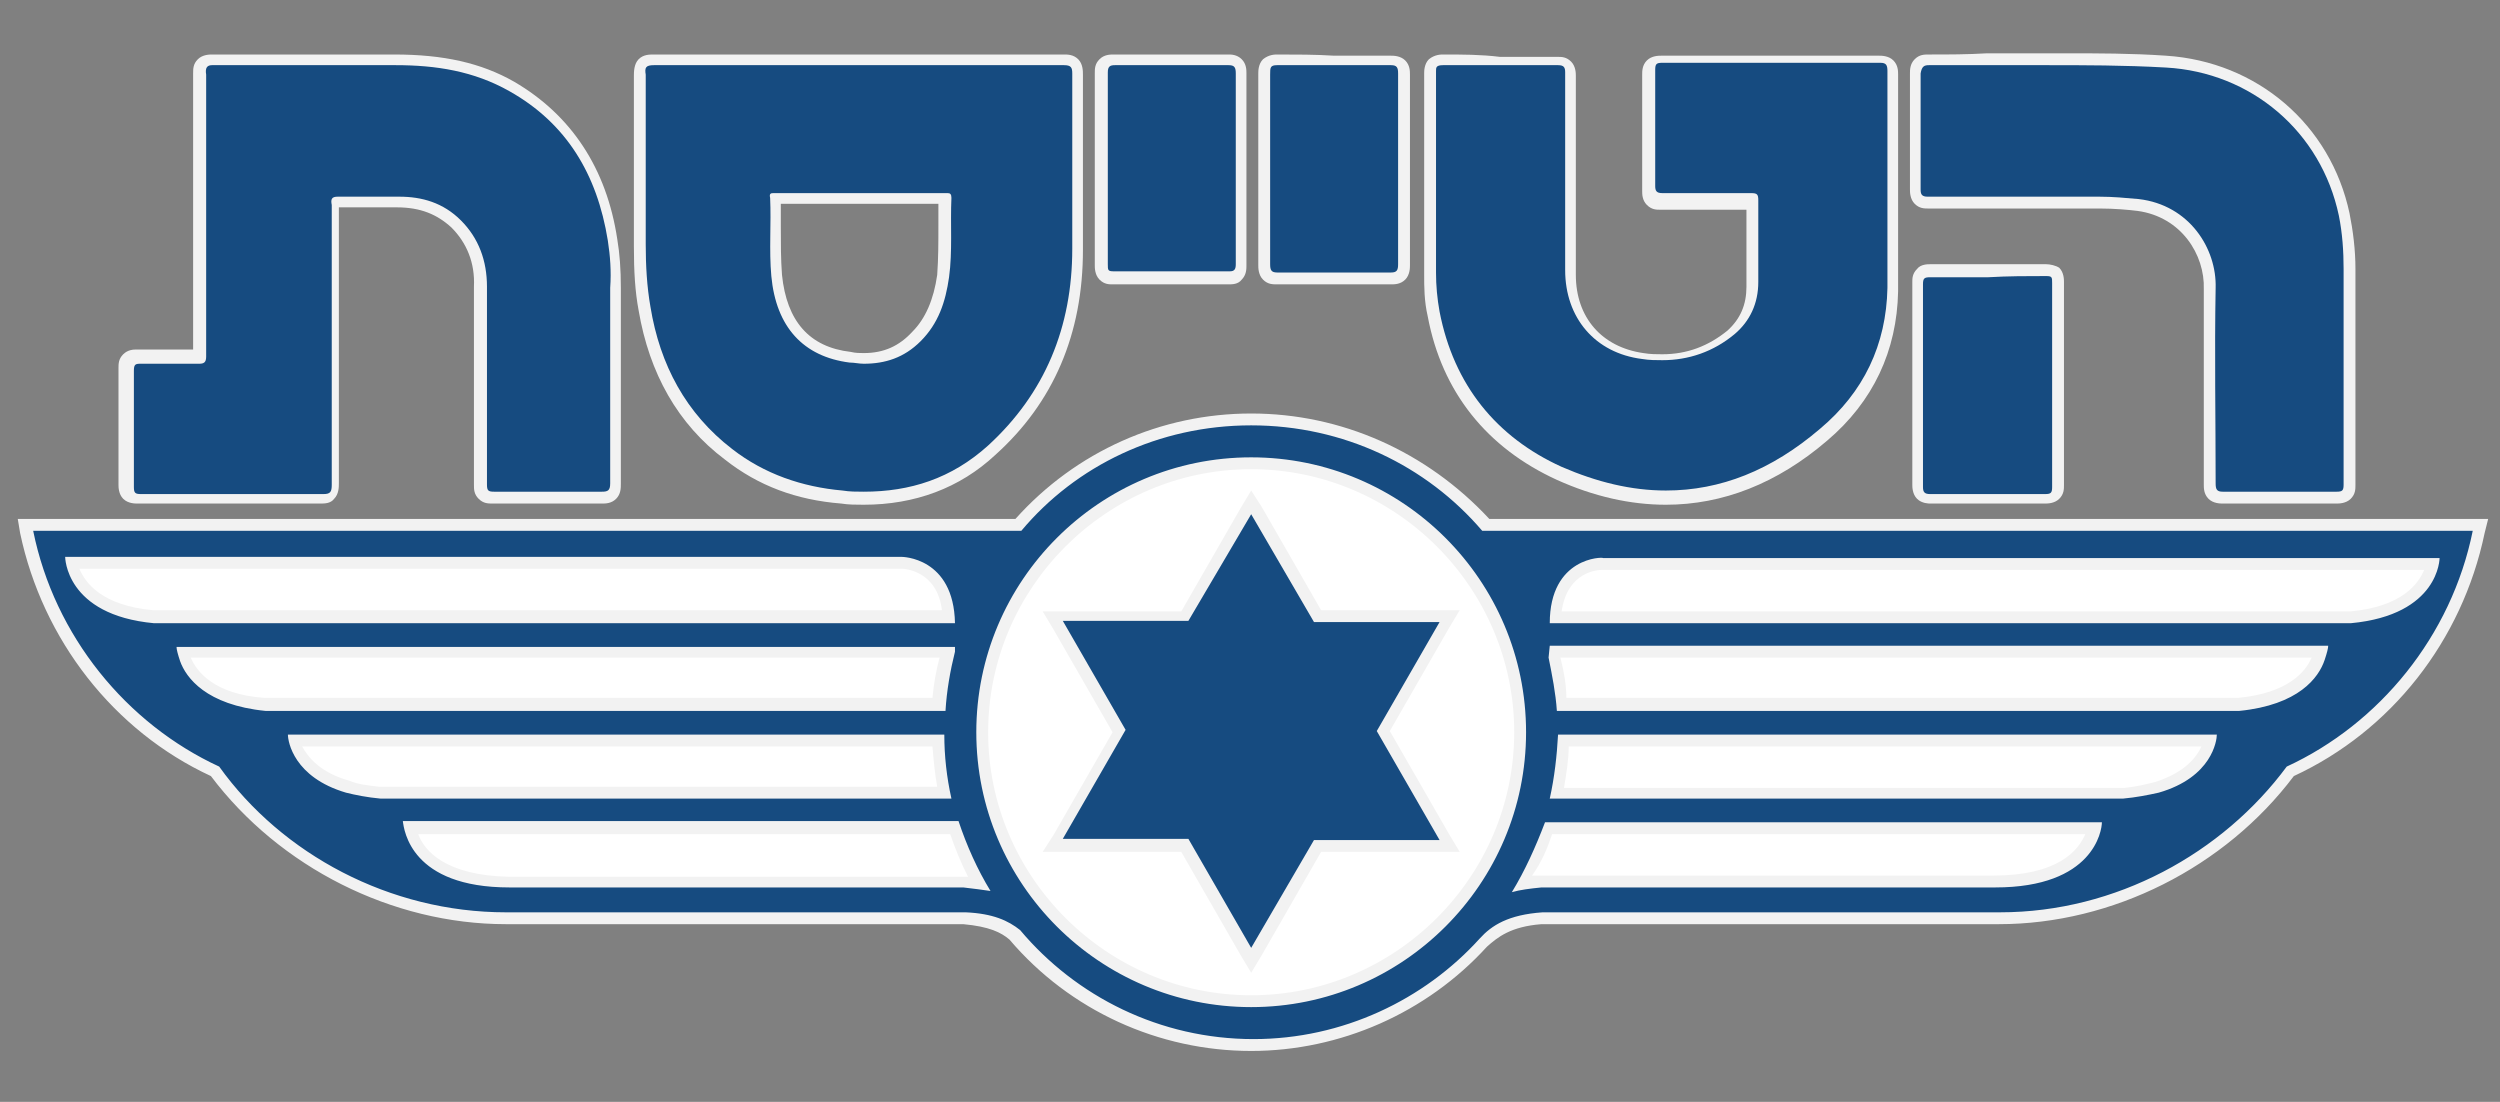 <svg xmlns="http://www.w3.org/2000/svg" xmlns:xlink="http://www.w3.org/1999/xlink" id="Layer_1" x="0px" y="0px" viewBox="0 0 211 93" xml:space="preserve">
<rect x="0" y="0" width="211" height="93" fill="#808080" stroke="none"/>
<g>
	<g>
		<path fill="#FFFFFF" d="M125.1,44.8c-4.7-5.4-11.7-8.9-19.5-8.9c-7.8,0-14.8,3.4-19.5,8.9H2.7c1.8,8.9,7.9,16.3,15.7,19.9    c5.4,7.3,14.4,12.3,24.2,12.3h38.6c2.3,0.2,3.6,0.8,4.6,1.5c4.7,5.6,11.8,9.2,19.7,9.2c7.6,0,14.4-3.3,19.1-8.5    c1.1-1.1,2.4-2,5.3-2.2h38.6c9.8,0,18.9-4.9,24.2-12.3c7.8-3.6,13.9-11,15.7-19.9H125.1z"></path>
	</g>
</g>
<g>
	<g>
		<g>
			<g>
				<path fill="#164B80" d="M105.6,88.1c-7.7,0-15.1-3.4-20.1-9.3c-1.1-0.8-2.4-1.2-4.2-1.4l-38.6,0c-9.5,0-18.9-4.7-24.6-12.4      C10,61.3,4.1,53.8,2.2,44.9l-0.1-0.6h83.8c5-5.7,12.2-8.9,19.7-8.9c7.5,0,14.7,3.2,19.7,8.9h83.9l-0.1,0.6      c-1.9,8.9-7.8,16.5-15.9,20.2c-5.7,7.6-15.1,12.4-24.6,12.4h-38.6c-2.9,0.2-4.1,1.2-5,2.1C120.1,84.9,113,88.1,105.6,88.1z       M105.6,39c-12.5,0-22.7,10.2-22.7,22.7s10.2,22.7,22.7,22.7s22.7-10.2,22.7-22.7S118.1,39,105.6,39z M130.7,69.9      c-0.5,1.6-1.2,3.2-2.1,4.7c0.5-0.1,0.9-0.1,1.4-0.2c0.4,0,0.9,0,1.3,0h37c6.7,0,8.1-3.1,8.4-4.5H130.7z M34.6,69.9      c0.3,1.4,1.7,4.5,8.4,4.5h36.9c0.5,0,1,0,1.4,0c0.4,0,0.8,0.1,1.2,0.1c-0.8-1.5-1.5-3.1-2.1-4.7H34.6z M24.8,62.5      c0.2,1,1.2,3,4.5,4c0.8,0.2,1.7,0.4,2.7,0.5l0.1,0h47.6c-0.3-1.5-0.5-2.9-0.5-4.4H24.8z M179.4,66.9c1-0.1,1.9-0.3,2.7-0.5      c3.3-1,4.2-2.9,4.5-4h-54.6c0,1.5-0.2,3-0.5,4.4H179.4z M15.5,55c0,0.1,0.1,0.3,0.2,0.5c0.5,1.3,2,3.5,6.7,3.9l57,0      c0.1-1.5,0.4-3,0.8-4.4c-3.9,0-9.9,0-18.2,0L15.5,55z M189,59.5c4.7-0.5,6.2-2.7,6.7-3.9c0.1-0.2,0.1-0.4,0.2-0.5l-46.4,0      c-8.4,0-14.3,0-18.2,0l0,0.4c0.3,1.3,0.5,2.7,0.7,4H189z M6,47.5c0.2,1.2,1.4,4,6.9,4.5l67.1,0c-0.3-4.5-3.8-4.5-4-4.5H6z       M198.4,52.1c5.5-0.6,6.6-3.4,6.9-4.5h-70h0c-0.2,0-3.7,0.1-4,4.5H198.4z"></path>
				<path fill="#F2F2F2" d="M105.6,35.9c7.8,0,14.8,3.4,19.5,8.9h83.6c-1.8,8.9-7.9,16.3-15.7,19.9c-5.4,7.3-14.4,12.3-24.2,12.3      h-38.6c-2.9,0.2-4.3,1.1-5.3,2.2c-4.7,5.2-11.6,8.5-19.1,8.5c-7.9,0-15-3.6-19.7-9.2c-1-0.8-2.3-1.4-4.6-1.5H42.7      c-9.8,0-18.9-4.9-24.2-12.3c-7.8-3.6-13.9-11-15.7-19.9h83.4C90.8,39.3,97.8,35.9,105.6,35.9 M105.6,85      c12.8,0,23.2-10.4,23.2-23.2c0-12.8-10.4-23.2-23.2-23.2c-12.8,0-23.2,10.4-23.2,23.2C82.4,74.6,92.8,85,105.6,85 M130.8,52.6      h65.7h1.9v0c7.5-0.7,7.5-5.5,7.5-5.5h-70.6C135.3,47,130.8,47,130.8,52.6 M13,52.6L13,52.6l1.9,0h65.7C80.5,47,76.1,47,76.1,47      H5.5C5.5,47,5.5,51.9,13,52.6 M131.4,60h55.7h1.9l0,0c5-0.5,6.7-2.8,7.2-4.3c0.2-0.6,0.3-1,0.3-1.2c-5.8,0-13.2,0-21,0      c-8.7,0-17.9,0-26,0c-8.7,0-14.8,0-18.7,0l0,0l-0.1,1C131,57,131.3,58.5,131.4,60 M22.4,60L22.4,60l1.9,0h55.5      c0.1-1.7,0.4-3.4,0.8-5l0-0.4l0,0c-3.9,0-10,0-18.7,0c-8.1,0-17.3,0-26,0c-7.8,0-15.2,0-21,0c0,0.2,0.1,0.6,0.3,1.2      C15.7,57.2,17.4,59.5,22.4,60 M130.8,67.4h46.5h1.9v0c1.1-0.1,2.1-0.3,3-0.5c4.5-1.3,4.9-4.4,4.9-4.9h-55.6      C131.4,63.8,131.2,65.6,130.8,67.4 M32.1,67.4L32.1,67.4l1.9,0h46.3c-0.4-1.8-0.6-3.6-0.6-5.4H24.3c0,0.6,0.5,3.6,4.9,4.9      C30,67.1,31,67.3,32.1,67.4 M127.6,75.3c0.7-0.2,1.5-0.3,2.5-0.4c0.4,0,0.8,0,1.3,0c0,0,0,0,0.1,0c7.7,0,28.7,0,36.9,0      c8.3,0,9-4.8,9-5.5h-47C129.6,71.5,128.7,73.5,127.6,75.3 M43,74.9c8.1,0,29.1,0,36.9,0c0,0,0,0,0.1,0c0.5,0,0.9,0,1.3,0      c0.9,0.1,1.6,0.2,2.3,0.3c-1.1-1.8-2-3.8-2.7-5.9H34C34.1,70.1,34.7,74.9,43,74.9 M105.6,34.9c-7.6,0-14.8,3.2-19.9,8.9H2.7H1.5      L1.7,45c1.9,9,7.9,16.7,16.1,20.5c5.8,7.7,15.3,12.5,24.9,12.5h38.6c2.2,0.2,3.2,0.7,3.9,1.3c5.1,6,12.6,9.4,20.4,9.4      c7.5,0,14.8-3.2,19.9-8.8c0.9-0.8,2-1.7,4.6-1.9h38.6c9.6,0,19.1-4.8,24.9-12.5c8.2-3.8,14.2-11.4,16.1-20.5l0.3-1.2h-1.2h-83.1      C120.4,38.1,113.2,34.9,105.6,34.9L105.6,34.9z M105.6,84c-12.2,0-22.2-10-22.2-22.2s10-22.2,22.2-22.2      c12.2,0,22.2,10,22.2,22.2S117.8,84,105.6,84L105.6,84z M131.8,51.6c0.5-3.4,3.1-3.5,3.4-3.5l69.4,0c-0.5,1.2-1.9,3.1-6.2,3.5      l-0.1,0h-1.9H131.8L131.8,51.6z M6.7,48h69.4c0.3,0,3,0.2,3.4,3.5H14.9H13h-0.1C8.6,51.1,7.2,49.2,6.7,48L6.7,48z M131.7,55.5      c3.9,0,9.7,0,17.7,0c8.1,0,17.3,0,26,0c7.2,0,14.1,0,19.7,0c-0.5,1.2-2,3-6.2,3.4l0,0h-1.9h-54.8      C132.2,57.8,132,56.7,131.7,55.5L131.7,55.5z M16.1,55.5c5.6,0,12.5,0,19.7,0c8.7,0,17.9,0,26,0c7.9,0,13.7,0,17.5,0      c-0.3,1.1-0.5,2.3-0.6,3.4H24.3h-1.9h-0.1C18.1,58.6,16.6,56.7,16.1,55.5L16.1,55.5z M132.4,63h53.4c-0.4,0.9-1.4,2.2-3.9,3      c-0.8,0.2-1.6,0.4-2.6,0.5l-0.1,0h-1.9H132C132.2,65.3,132.4,64.1,132.4,63L132.4,63z M25.5,63h53.2c0.1,1.2,0.2,2.3,0.4,3.4H34      h-1.9H32c-0.9-0.1-1.8-0.2-2.5-0.5C27,65.2,26,63.9,25.5,63L25.5,63z M131,70.4h45c-0.6,1.4-2.3,3.5-7.8,3.5h-36.9h-0.1      c-0.5,0-0.9,0-1.4,0c-0.2,0-0.3,0-0.5,0C130.1,72.8,130.6,71.6,131,70.4L131,70.4z M35.3,70.4h44.9c0.4,1.2,0.9,2.4,1.5,3.6      c-0.1,0-0.2,0-0.3,0c-0.4,0-0.9,0-1.4,0h-0.1H43C37.6,73.9,35.8,71.8,35.3,70.4L35.3,70.4z"></path>
			</g>
		</g>
	</g>
	<g>
		<g>
			<g>
				<polygon fill="#164B80" points="100,71.4 88.9,71.4 94.4,61.7 88.9,52.1 100,52.1 105.6,42.4 111.2,52.1 122.3,52.1 116.7,61.7       122.3,71.4 111.2,71.4 105.6,81.1     "></polygon>
				<path fill="#F2F2F2" d="M105.6,43.4l5.3,9.1l0,0h0l10.6,0l-5.3,9.2l0,0l0,0l5.3,9.2l-10.6,0l0,0l0,0l-5.3,9.1l-5.3-9.2l0,0h0      H89.7l5.3-9.2l0,0l-5.3-9.2l10.6,0h0l0,0L105.6,43.4 M105.6,41.4l-0.9,1.5l-5,8.7l-10,0l-1.7,0l0.9,1.5l5,8.7l-5,8.7L88,71.9      h1.7h10l5,8.7l0.9,1.5l0.9-1.5l5-8.7l10,0l1.7,0l-0.9-1.5l-5-8.7l5-8.7l0.9-1.5l-1.7,0l-10,0l-5-8.7L105.6,41.4L105.6,41.4z"></path>
			</g>
		</g>
	</g>
</g>
<g>
	<path fill-rule="evenodd" fill="#164B80" d="M72.8,42.1c-0.6,0-1.2,0-1.8-0.1c-3.8-0.3-6.9-1.5-9.6-3.6c-3.8-3-6.2-7.1-7.1-12.3   c-0.3-1.6-0.4-3.3-0.4-5.3l0-1.5c0-4.3,0-8.6,0-12.9c0-0.3,0-0.7,0.3-1C54.5,5.1,54.9,5,55.2,5c3.2,0,6.4,0,9.6,0l15.3,0   c3.2,0,6.4,0,9.6,0c0.3,0,0.6,0,0.9,0.3c0.3,0.3,0.3,0.6,0.3,0.9c0,2.4,0,4.8,0,7.2c0,2.5,0,5.1,0,7.6c0,6.9-2.5,12.6-7.3,16.9   C80.7,40.7,77,42.1,72.8,42.1L72.8,42.1z M65.4,16.8c0,0.8,0,1.6,0,2.4c0,1.4,0,2.8,0.1,4.1c0.4,4.1,2.5,6.4,6.2,6.9   c0.4,0,0.8,0.1,1.1,0.1c1.8,0,3.3-0.6,4.5-1.8c1.2-1.2,2-2.9,2.3-5.1c0.2-1.4,0.2-2.9,0.1-4.3c0-0.8,0-1.5,0-2.3   C79.8,16.8,65.4,16.8,65.4,16.8L65.4,16.8z"></path>
	<path fill="#F2F2F2" d="M55.2,5.5C55.2,5.5,55.2,5.5,55.2,5.5c3.2,0,6.4,0,9.6,0c2.6,0,5.1,0,7.7,0c2.6,0,5.1,0,7.7,0   c3.2,0,6.4,0,9.6,0c0,0,0,0,0,0c0.6,0,0.7,0.2,0.7,0.7c0,4.9,0,9.9,0,14.8c0,6.6-2.3,12.2-7.1,16.6c-3.1,2.8-6.6,3.9-10.5,3.9   c-0.6,0-1.2,0-1.8-0.1c-3.4-0.3-6.6-1.4-9.3-3.5c-3.9-3-6.1-7.1-6.9-12c-0.3-1.7-0.4-3.5-0.4-5.3c0-4.8,0-9.6,0-14.3   C54.4,5.7,54.5,5.5,55.2,5.5 M79.7,16.3c-1.4,0-2.9,0-4.3,0c-0.9,0-1.9,0-2.8,0c-1.2,0-2.4,0-3.6,0c-1.2,0-2.3,0-3.5,0   c-0.1,0-0.1,0-0.2,0c-0.2,0-0.4,0-0.3,0.4c0.1,2.2-0.1,4.4,0.1,6.6c0.4,4.3,2.7,6.8,6.6,7.3c0.4,0,0.8,0.1,1.2,0.1   c1.8,0,3.4-0.5,4.8-1.9c1.5-1.5,2.1-3.3,2.4-5.4c0.3-2.2,0.1-4.5,0.2-6.7c0-0.3-0.1-0.4-0.3-0.4C79.9,16.3,79.8,16.3,79.7,16.3    M55.2,4.6c-0.4,0-0.9,0-1.3,0.4c-0.4,0.4-0.4,1.1-0.4,1.4c0,4.3,0,8.7,0,13l0,1.4c0,2.1,0.1,3.8,0.4,5.4c0.9,5.3,3.3,9.6,7.3,12.6   c2.8,2.2,6,3.4,9.8,3.7c0.6,0.1,1.3,0.1,1.9,0.1c4.3,0,8.1-1.4,11.1-4.2c4.9-4.4,7.4-10.2,7.4-17.3c0-2.5,0-5.1,0-7.6   c0-2.4,0-4.8,0-7.2c0-0.3,0-0.9-0.4-1.3c-0.4-0.4-0.9-0.4-1.2-0.4c-3.2,0-6.4,0-9.6,0l-3.8,0l-3.8,0l-3.8,0l-3.8,0   C61.6,4.6,58.4,4.6,55.2,4.6L55.2,4.6L55.2,4.6L55.2,4.6z M72.9,29.8c-0.3,0-0.7,0-1.1-0.1c-3.5-0.4-5.4-2.6-5.8-6.5   c-0.1-1.3-0.1-2.7-0.1-4.1c0-0.6,0-1.2,0-1.9l3,0l1.8,0l1.8,0l1.4,0l1.4,0c1.3,0,2.6,0,3.9,0c0,0.6,0,1.2,0,1.8   c0,1.5,0,2.8-0.1,4.2c-0.3,2.1-1,3.7-2.1,4.8C75.9,29.2,74.6,29.8,72.9,29.8L72.9,29.8z"></path>
</g>
<g>
	<path fill-rule="evenodd" fill="#164B80" d="M27.2,42c-2.6,0-5.2,0-7.7,0c-2.6,0-5.1,0-7.7,0c-0.3,0-0.6,0-0.8-0.3   c-0.2-0.2-0.3-0.6-0.3-0.9c0-3.2,0-6.5,0-9.8c0-0.3,0-0.6,0.3-0.8c0.2-0.2,0.5-0.3,0.8-0.3c0.6,0,1.2,0,1.7,0l1.5,0   c0.6,0,1.2,0,1.8,0c0,0,0.1,0,0.1,0c0,0,0-0.1,0-0.1c0-3,0-6,0-9.1l0-5.6c0-3,0-6,0-9.1c0-0.3,0-0.6,0.3-0.9   C17.3,5.1,17.7,5,17.9,5c2,0,4.1,0,6.1,0h3.5c2,0,3.9,0,5.9,0c4,0,7.2,0.7,9.9,2.3c4.7,2.7,7.6,7.1,8.5,12.9c0.2,1.2,0.3,2.4,0.3,4   c0,5.5,0,11,0,16.5c0,0.3,0,0.7-0.3,0.9C51.6,42,51.2,42,50.9,42c-1.5,0-3.1,0-4.6,0c-1.5,0-3.1,0-4.6,0c0,0,0,0,0,0   c-0.3,0-0.6,0-0.8-0.3c-0.2-0.2-0.3-0.6-0.3-0.9c0-3.1,0-6.2,0-9.4c0-2.4,0-4.9,0-7.3c0-2.1-0.7-3.9-2.1-5.3   c-1.2-1.2-2.8-1.8-4.9-1.9c-0.5,0-1,0-1.5,0l-2.1,0c-0.5,0-1,0-1.6,0c0,0-0.1,0-0.1,0c0,0,0,0.1,0,0.2c0,3.7,0,7.4,0,11   c0,4.2,0,8.4,0,12.5c0,0.3,0,0.7-0.3,1C27.8,42,27.5,42,27.2,42L27.2,42z"></path>
	<path fill="#F2F2F2" d="M17.9,5.5C17.9,5.5,17.9,5.5,17.9,5.5c2.1,0,4.1,0,6.2,0c1.1,0,2.3,0,3.4,0c2,0,3.9,0,5.9,0   c3.4,0,6.6,0.5,9.6,2.2c4.8,2.7,7.4,7,8.3,12.6c0.2,1.3,0.3,2.6,0.2,4c0,5.5,0,11,0,16.5c0,0.6-0.2,0.7-0.7,0.7c0,0,0,0,0,0   c-1.5,0-3,0-4.5,0c-1.5,0-3.1,0-4.6,0c0,0,0,0,0,0c-0.5,0-0.6-0.1-0.6-0.6c0-5.6,0-11.1,0-16.7c0-2.2-0.7-4.1-2.2-5.6   c-1.5-1.5-3.3-2-5.2-2c-0.5,0-1,0-1.5,0c-0.7,0-1.4,0-2.1,0c-0.5,0-1,0-1.6,0c0,0,0,0,0,0c-0.5,0-0.6,0.2-0.5,0.7   c0,7.9,0,15.7,0,23.6c0,0.6-0.1,0.8-0.7,0.8c0,0,0,0,0,0c-2.6,0-5.1,0-7.7,0c-2.6,0-5.1,0-7.7,0c0,0,0,0,0,0   c-0.5,0-0.6-0.1-0.6-0.6c0-3.3,0-6.5,0-9.8c0-0.5,0.1-0.6,0.5-0.6c0,0,0,0,0,0c0.6,0,1.1,0,1.7,0c0.5,0,1,0,1.6,0   c0.6,0,1.2,0,1.7,0c0,0,0,0,0,0c0.4,0,0.6-0.1,0.6-0.6c0-4,0-7.9,0-11.9c0-4,0-7.9,0-11.9C17.3,5.7,17.5,5.5,17.9,5.5 M17.9,4.6   c-0.2,0-0.8,0-1.2,0.4c-0.4,0.4-0.4,0.8-0.4,1.2c0,3,0,6,0,9l0,2.8l0,2.8c0,2.9,0,5.8,0,8.7c-0.5,0-0.9,0-1.4,0l-0.8,0l-0.8,0   c-0.6,0-1.1,0-1.7,0l0,0l-0.1,0c-0.2,0-0.7,0-1.1,0.4c-0.4,0.4-0.4,0.8-0.4,1.2c0,3.3,0,6.5,0,9.8c0,0.2,0,0.8,0.4,1.2   c0.4,0.4,1,0.4,1.2,0.4c2.6,0,5.2,0,7.7,0c2.6,0,5.1,0,7.7,0c0,0,0,0,0,0c0.4,0,0.9,0,1.2-0.4c0.4-0.4,0.4-1,0.4-1.3   c0-4.2,0-8.4,0-12.6c0-3.6,0-7.1,0-10.7c0.4,0,0.8,0,1.2,0l1.1,0l1.1,0c0.5,0,1,0,1.5,0c2,0,3.4,0.6,4.6,1.7c1.3,1.3,2,3,1.9,5   c0,2.4,0,4.8,0,7.2c0,3.2,0,6.3,0,9.5c0,0.4,0,0.8,0.4,1.2c0.4,0.4,0.8,0.4,1.2,0.4c1.6,0,3.1,0,4.7,0c1.5,0,3,0,4.5,0c0,0,0,0,0,0   c0.3,0,0.8,0,1.2-0.4c0.4-0.4,0.4-0.9,0.4-1.3c0-5.7,0-11.5,0-16.5c0-1.6-0.1-2.9-0.3-4.1c-0.9-6-3.9-10.5-8.7-13.3   c-2.8-1.6-6-2.3-10.1-2.3c-2,0-3.9,0-5.9,0l-1.7,0l-1.7,0C22.1,4.6,20,4.6,17.9,4.6L17.9,4.6L17.9,4.6L17.9,4.6z"></path>
</g>
<g>
	<path fill-rule="evenodd" fill="#164B80" d="M140.5,42.1c-2.9,0-6-0.7-9-2.1c-5.7-2.6-9.4-7.2-10.6-13.4c-0.2-1.2-0.3-2.4-0.3-3.4   c0-2.8,0-5.5,0-8.3c0-2.9,0-5.8,0-8.7c0-0.2,0-0.6,0.3-0.9c0.2-0.2,0.6-0.3,0.8-0.3c1.6,0,3.2,0,4.8,0c1.6,0,3.3,0,4.9,0   c0,0,0,0,0,0c0.3,0,0.6,0,0.8,0.3c0.2,0.2,0.3,0.5,0.3,0.8c0,4.4,0,8.9,0,13.3v3.5c0,3.7,2.4,6.5,6.1,7.1c0.6,0.1,1.1,0.1,1.7,0.1   c2.2,0,4.1-0.7,5.8-2.1c1.2-1,1.8-2.4,1.8-4v-2.4c0-1.5,0-3,0-4.5c0-0.1,0-0.1,0-0.1c0,0-0.1,0-0.1,0c-1,0-1.9,0-2.9,0l-1.5,0   c-1,0-2.1,0-3.1,0c0,0,0,0,0,0c-0.3,0-0.6,0-0.8-0.3c-0.2-0.2-0.3-0.5-0.3-0.8c0-3.3,0-6.5,0-9.8c0-0.3,0-0.6,0.3-0.8   c0.2-0.2,0.5-0.3,0.8-0.3c3.1,0,6.1,0,9.2,0c3.1,0,6.1,0,9.2,0c0.3,0,0.6,0,0.8,0.3c0.2,0.2,0.3,0.6,0.3,0.9c0,2.4,0,4.8,0,7.1   l0,2.9h0c0,0.8,0,1.5,0,2.3c0,2,0,4,0,6.1c-0.1,4.9-2,9-5.8,12.3C149.7,40.3,145.3,42.1,140.5,42.1z"></path>
	<path fill="#F2F2F2" d="M121.8,5.5C121.8,5.5,121.8,5.5,121.8,5.5c1.6,0,3.2,0,4.8,0c1.6,0,3.3,0,4.9,0c0,0,0,0,0,0   c0.5,0,0.6,0.2,0.6,0.6c0,5.6,0,11.2,0,16.7c0,4,2.5,7,6.5,7.5c0.6,0.1,1.2,0.1,1.7,0.1c2.2,0,4.3-0.7,6.1-2.2c1.3-1.1,2-2.6,2-4.4   c0-2.3,0-4.6,0-6.9c0-0.5-0.1-0.6-0.6-0.6c0,0,0,0,0,0c-1,0-1.9,0-2.9,0c-0.5,0-1,0-1.5,0c-1,0-2.1,0-3.1,0c0,0,0,0,0,0   c-0.5,0-0.6-0.2-0.6-0.6c0-3.3,0-6.5,0-9.8c0-0.5,0.1-0.6,0.6-0.6c0,0,0,0,0,0c3.1,0,6.1,0,9.2,0c3.1,0,6.1,0,9.2,0c0,0,0,0,0,0   c0.5,0,0.6,0.2,0.6,0.7c0,3.2,0,6.3,0,9.5c0,0,0,0,0,0c0,2.9,0,5.9,0,8.8c-0.1,4.8-2,8.8-5.7,11.9c-4.1,3.5-8.4,5.2-13,5.2   c-2.9,0-5.8-0.7-8.8-2c-5.5-2.5-9.1-6.9-10.3-13.1c-0.2-1.1-0.3-2.2-0.3-3.3c0-5.7,0-11.3,0-17C121.2,5.7,121.2,5.5,121.8,5.5    M121.8,4.6c-0.2,0-0.7,0-1.2,0.4c-0.4,0.4-0.4,1-0.4,1.2c0,2.9,0,5.8,0,8.7c0,2.8,0,5.5,0,8.3c0,1,0,2.2,0.3,3.5   c1.2,6.4,5,11.1,10.9,13.8c3.1,1.4,6.2,2.1,9.2,2.1c4.8,0,9.4-1.8,13.6-5.4c3.9-3.3,5.9-7.6,6-12.6c0-2,0-4.1,0-6.1   c0-0.6,0-1.2,0-1.8l0-0.9l0-2.3c0-2.4,0-4.8,0-7.2c0-0.3,0-0.8-0.4-1.2c-0.4-0.4-1-0.4-1.2-0.4c-3.1,0-6.1,0-9.2,0   c-3.1,0-6.1,0-9.2,0c0,0,0,0,0,0c-0.2,0-0.8,0-1.2,0.4c-0.4,0.4-0.4,0.9-0.4,1.2c0,3.1,0,6.4,0,9.8c0,0.3,0,0.8,0.4,1.2   c0.4,0.4,0.8,0.4,1.1,0.4c1.1,0,2.1,0,3.2,0l0.8,0l0.8,0c0.8,0,1.7,0,2.5,0c0,1.4,0,2.8,0,4.2c0,0.8,0,1.6,0,2.3   c0,1.5-0.5,2.7-1.6,3.7c-1.6,1.3-3.4,2-5.5,2c-0.5,0-1,0-1.6-0.1c-3.5-0.5-5.7-3-5.7-6.6l0-3.5c0-4.4,0-8.9,0-13.3   c0-0.2,0-0.8-0.4-1.2c-0.4-0.4-0.8-0.4-1.1-0.4c-1.7,0-3.3,0-4.9,0C125,4.6,123.4,4.6,121.8,4.6L121.8,4.6L121.8,4.6L121.8,4.6z"></path>
</g>
<g>
	<path fill-rule="evenodd" fill="#164B80" d="M187.6,42c-0.3,0-0.6,0-0.8-0.3c-0.2-0.2-0.3-0.6-0.3-0.9c0-1.8,0-3.6,0-5.5   c0-3.6,0-7.4,0.1-11.1c0.1-3-2-6.6-6-7.1c-0.9-0.1-2-0.2-3.2-0.2l-6.3,0c-2.7,0-5.4,0-8.2,0c-0.3,0-0.6,0-0.8-0.3   c-0.2-0.2-0.3-0.6-0.3-0.9c0-3.5,0-6.7,0-9.8c0-0.3,0-0.6,0.3-0.9c0.2-0.2,0.6-0.3,0.8-0.3c1.6,0,3.2,0,4.9,0l5,0l1.7,0   c2.6,0,5.4,0,8.3,0.2c7.5,0.4,13.5,5.6,15,12.9c0.3,1.4,0.5,3,0.5,4.6c0,2.5,0,5.1,0,7.6c0,3.5,0,7.1,0,10.6c0,0.3,0,0.6-0.3,0.9   c-0.2,0.2-0.5,0.3-0.8,0.3c-1.6,0-3.2,0-4.8,0C190.8,42,189.2,42,187.6,42L187.6,42z"></path>
	<path fill="#F2F2F2" d="M162.8,5.5C162.8,5.5,162.9,5.5,162.8,5.5c1.6,0,3.2,0,4.9,0c1.6,0,3.3,0,5.1,0c3,0,6.5,0,10,0.2   c7.2,0.4,13.1,5.4,14.6,12.5c0.3,1.5,0.4,3,0.4,4.5c0,6.1,0,12.2,0,18.2c0,0.5-0.1,0.6-0.6,0.6c0,0,0,0,0,0c-1.6,0-3.2,0-4.8,0   c-1.6,0-3.2,0-4.8,0c0,0,0,0,0,0c-0.5,0-0.6-0.2-0.6-0.7c0-5.5-0.1-11,0-16.5c0.1-3.3-2.2-7-6.5-7.5c-1.1-0.1-2.2-0.2-3.3-0.2   c0,0,0,0,0,0c-0.5,0-1,0-1.5,0c-1.7,0-3.3,0-5,0c-2.7,0-5.3,0-8,0c0,0,0,0,0,0c-0.5,0-0.6-0.2-0.6-0.6c0-3.3,0-6.5,0-9.8   C162.2,5.6,162.4,5.5,162.8,5.5 M162.8,4.6c-0.4,0-0.8,0-1.2,0.4c-0.4,0.4-0.4,0.9-0.4,1.2c0,3.1,0,6.3,0,9.8c0,0.2,0,0.8,0.4,1.2   c0.4,0.4,0.8,0.4,1.2,0.4c2.7,0,5.3,0,8,0l2.5,0l2.5,0l1.5,0c1.1,0,2.3,0.1,3.1,0.2c3.7,0.5,5.7,3.7,5.6,6.6   C186,28,186,31.8,186,35.4c0,1.8,0,3.6,0,5.5c0,0.3,0,0.8,0.4,1.2c0.4,0.4,1,0.4,1.2,0.4c1.6,0,3.2,0,4.8,0c1.6,0,3.2,0,4.8,0   c0,0,0,0,0,0c0.2,0,0.8,0,1.2-0.4c0.4-0.4,0.4-0.8,0.4-1.2c0-3.6,0-7.1,0-10.7c0-2.5,0-5,0-7.5c0-1.6-0.2-3.2-0.5-4.7   c-1.6-7.5-7.8-12.8-15.5-13.3c-2.9-0.2-5.8-0.2-8.3-0.2c-0.6,0-1.2,0-1.7,0l-2.7,0l-2.4,0C166,4.6,164.5,4.6,162.8,4.6L162.8,4.6   L162.8,4.6L162.8,4.6z"></path>
</g>
<g>
	<path fill-rule="evenodd" fill="#164B80" d="M162.9,42c-0.2,0-0.6,0-0.8-0.3c-0.2-0.2-0.3-0.5-0.3-0.8c0-5.7,0-11.4,0-17.1   c0-0.2,0-0.6,0.3-0.8c0.2-0.2,0.5-0.3,0.8-0.3c1.7,0,3.3,0,4.9,0c1.6,0,3.2,0,4.9,0l0,0c0.3,0,0.6,0,0.8,0.3   c0.2,0.2,0.2,0.5,0.2,0.8c0,2.2,0,4.3,0,6.5l0,4.2c0,2.1,0,4.3,0,6.4c0,0.3,0,0.6-0.3,0.8c-0.2,0.2-0.5,0.3-0.8,0.3   c-1.6,0-3.3,0-4.9,0S164.6,42,162.9,42L162.9,42z"></path>
	<path fill="#F2F2F2" d="M172.7,23.3c0.5,0,0.5,0.1,0.5,0.6c0,2.9,0,5.7,0,8.6c0,2.9,0,5.7,0,8.6c0,0.5-0.1,0.6-0.6,0.6c0,0,0,0,0,0   c-1.6,0-3.3,0-4.9,0c-1.6,0-3.2,0-4.8,0c0,0,0,0,0,0c-0.5,0-0.6-0.2-0.6-0.6c0-5.7,0-11.4,0-17.1c0-0.5,0.1-0.6,0.6-0.6   c0,0,0,0,0,0c1.6,0,3.3,0,4.9,0C169.5,23.3,171.1,23.3,172.7,23.3C172.7,23.3,172.7,23.3,172.7,23.3 M172.7,22.3L172.7,22.3   L172.7,22.3L172.7,22.3L172.7,22.3c-1.6,0-3.3,0-4.9,0c-1.6,0-3.3,0-4.9,0c0,0,0,0,0,0c-0.2,0-0.8,0-1.1,0.4   c-0.4,0.4-0.4,0.8-0.4,1.1c0,5.5,0,11.1,0,17.1c0,0.2,0,0.8,0.4,1.2c0.4,0.4,1,0.4,1.1,0.4c1.6,0,3.2,0,4.8,0c1.6,0,3.2,0,4.9,0   c0,0,0,0,0,0c0.2,0,0.8,0,1.2-0.4c0.4-0.4,0.4-0.8,0.4-1.2c0-2.1,0-4.3,0-6.4l0-2.2l0-2.1c0-2.1,0-4.3,0-6.4c0-0.2,0-0.8-0.4-1.2   C173.5,22.4,173,22.3,172.7,22.3L172.7,22.3z"></path>
</g>
<g>
	<path fill-rule="evenodd" fill="#164B80" d="M117.4,23.4c-1.6,0-3.2,0-4.8,0c-1.6,0-3.2,0-4.8,0h0c-0.3,0-0.6,0-0.8-0.3   c-0.2-0.2-0.3-0.6-0.3-0.9c0-2,0-4,0-6v-4.1c0-2,0-4,0-6c0-0.3,0-0.7,0.3-0.9c0.2-0.2,0.6-0.3,0.8-0.3c1.6,0,3.2,0,4.8,0   c1.6,0,3.2,0,4.8,0h0c0.3,0,0.6,0,0.8,0.3c0.3,0.3,0.3,0.6,0.3,0.9c0,5.4,0,10.7,0,16.1c0,0.3,0,0.6-0.3,0.9   C118,23.4,117.7,23.4,117.4,23.4L117.4,23.4z"></path>
	<path fill="#F2F2F2" d="M107.8,5.5C107.8,5.5,107.8,5.5,107.8,5.5c1.6,0,3.2,0,4.8,0s3.2,0,4.8,0c0,0,0,0,0,0   c0.5,0,0.6,0.2,0.6,0.7c0,5.4,0,10.7,0,16.1c0,0.5-0.1,0.7-0.6,0.7c0,0,0,0,0,0c-1.6,0-3.2,0-4.8,0c-1.6,0-3.2,0-4.8,0c0,0,0,0,0,0   c-0.5,0-0.6-0.2-0.6-0.7c0-2.7,0-5.4,0-8c0-2.7,0-5.4,0-8C107.2,5.7,107.2,5.5,107.8,5.5 M107.8,4.6c-0.2,0-0.7,0-1.2,0.4   c-0.4,0.4-0.4,1-0.4,1.2c0,2,0,4,0,6l0,2.1l0,2.1c0,2,0,4,0,6c0,0.2,0,0.8,0.4,1.2c0.4,0.4,0.8,0.4,1.2,0.4c1.6,0,3.2,0,4.8,0   c1.6,0,3.2,0,4.8,0c0,0,0,0,0,0c0.3,0,0.8,0,1.2-0.4c0.4-0.4,0.4-1,0.4-1.2c0-5.2,0-10.6,0-16.1c0-0.3,0-0.8-0.4-1.2   c-0.4-0.4-1-0.4-1.2-0.4c-1.6,0-3.2,0-4.8,0C111,4.6,109.4,4.6,107.8,4.6L107.8,4.6L107.8,4.6L107.8,4.6z"></path>
</g>
<g>
	<path fill-rule="evenodd" fill="#164B80" d="M103.7,23.4c-1.6,0-3.3,0-4.9,0s-3.3,0-4.9,0h0c-0.2,0-0.5,0-0.8-0.3   c-0.2-0.2-0.3-0.5-0.3-0.8c0-5.4,0-10.8,0-16.2c0-0.3,0-0.6,0.3-0.8C93.4,5.1,93.7,5,94,5c1.7,0,3.3,0,4.9,0c1.6,0,3.2,0,4.7,0   c0,0,0,0,0,0c0.3,0,0.6,0,0.8,0.3c0.2,0.2,0.3,0.6,0.3,0.9c0,2,0,4,0,6v4.1c0,2,0,4,0,6.1c0,0.3,0,0.6-0.3,0.8   C104.3,23.4,104,23.4,103.7,23.4z"></path>
	<path fill="#F2F2F2" d="M103.7,5.5c0.5,0,0.6,0.2,0.6,0.7c0,2.7,0,5.4,0,8c0,2.7,0,5.4,0,8.1c0,0.4-0.1,0.6-0.5,0.6c0,0,0,0,0,0   c-1.6,0-3.3,0-4.9,0c-1.6,0-3.3,0-4.9,0c0,0,0,0,0,0c-0.5,0-0.5-0.1-0.5-0.6c0-5.4,0-10.8,0-16.2c0-0.5,0.2-0.6,0.6-0.6   c0,0,0,0,0,0c1.6,0,3.3,0,4.9,0C100.5,5.5,102.1,5.5,103.7,5.5C103.7,5.5,103.7,5.5,103.7,5.5 M103.7,4.6L103.7,4.6L103.7,4.6   c-1.6,0-3.2,0-4.8,0c-1.6,0-3.3,0-4.9,0c0,0,0,0,0,0c-0.3,0-0.8,0-1.2,0.4c-0.4,0.4-0.4,0.8-0.4,1.2c0,4.9,0,10.2,0,16.2   c0,0.2,0,0.8,0.4,1.2c0.4,0.4,0.8,0.4,1.1,0.4c1.6,0,3.3,0,4.9,0c1.6,0,3.3,0,4.9,0c0,0,0,0,0,0c0.3,0,0.8,0,1.1-0.4   c0.4-0.4,0.4-0.9,0.4-1.2c0-2,0-4,0-6.1l0-2l0-2.1c0-2,0-4,0-6c0-0.3,0-0.8-0.4-1.2C104.4,4.6,103.9,4.6,103.7,4.6L103.7,4.6z"></path>
</g>
</svg>